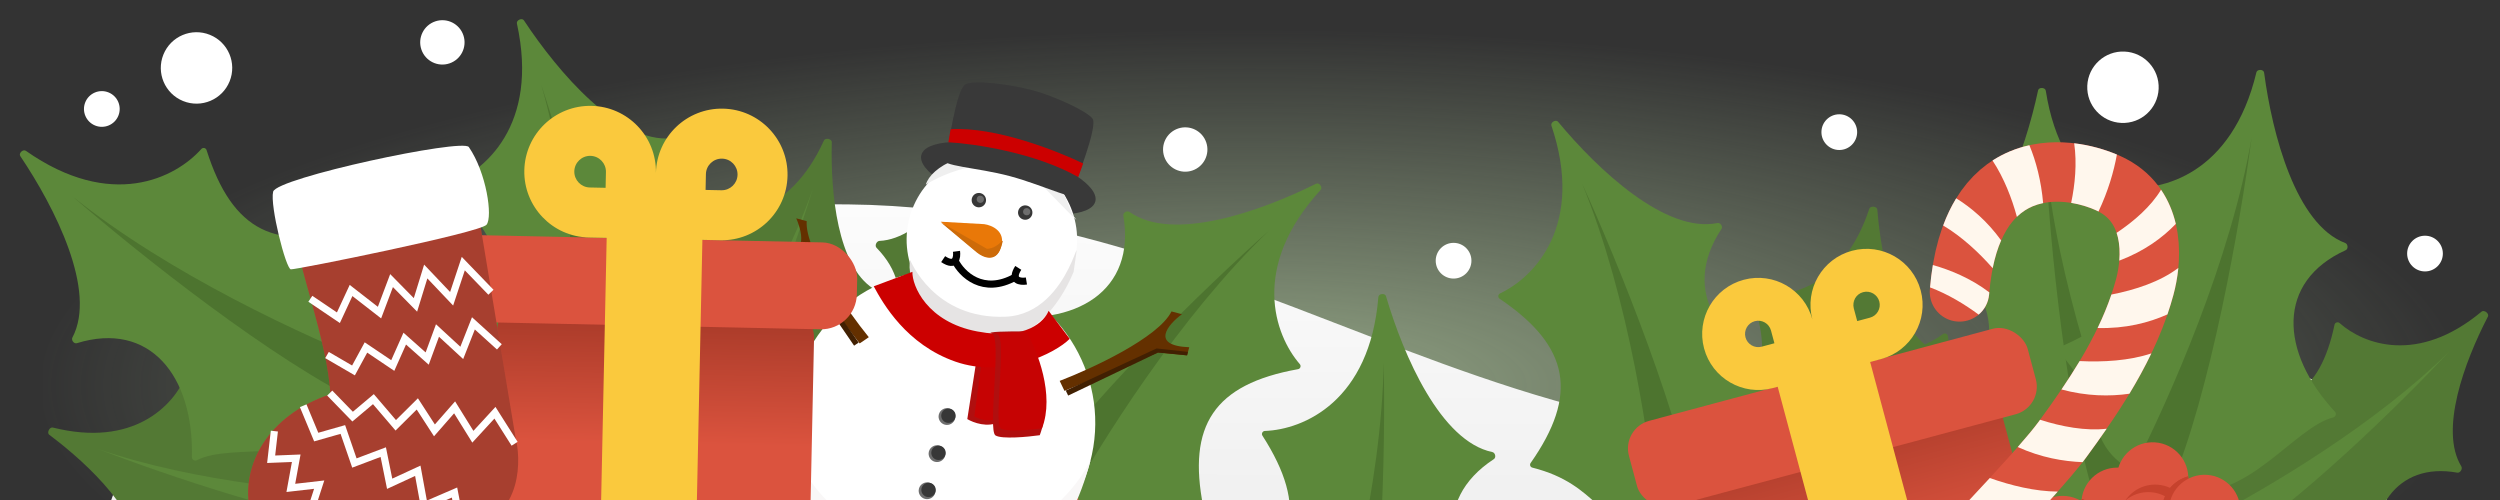 <svg width="350" height="70" viewBox="0 0 350 70" fill="none" xmlns="http://www.w3.org/2000/svg">
<rect x="0" y="0" width="350" height="70" fill="#333333" stroke="none"/>
<g clip-path="url(#clip0_1452_24837)">
<rect x="6" y="4" width="338" height="100" fill="url(#paint0_radial_1452_24837)"/>
<path d="M331 82.5H13.5C13.5 44 65.244 35.087 99 30C172 19 212.485 77.529 280 56.5C341 37.5 336.833 71.5 331 82.5Z" fill="url(#paint1_linear_1452_24837)"/>
<path d="M87.353 47.542C91.836 54.221 88.364 57.861 92.844 62.062C94.951 64.039 96.411 64.994 99.137 65.953C106.065 68.389 112.891 60.903 117.518 60.414C117.861 60.377 118.097 59.964 117.91 59.674C112.824 51.811 113.805 43.775 122.13 41.443C122.531 41.33 122.603 40.623 122.251 40.398C117.275 37.218 116.26 27.092 116.452 19.911C116.465 19.432 115.544 19.244 115.346 19.68C110.561 30.261 102.485 31.008 98.168 29.791C97.854 29.702 97.549 29.991 97.627 30.307C100.022 39.889 96.923 44.688 87.6 46.904C87.321 46.971 87.193 47.303 87.353 47.542Z" fill="#537934"/>
<path d="M97.49 65.305C103.926 55.399 110.819 36.044 113.759 26.558C108.984 40.119 99.46 54.625 93.478 62.643C94.825 63.843 95.966 64.625 97.49 65.305Z" fill="#5C883A"/>
<path d="M64.531 50.602C73.668 53.981 72.782 59.99 80.102 60.968C83.532 61.426 85.62 61.34 88.943 60.377C97.48 57.9 98.857 45.62 103.13 42.065C103.395 41.844 103.345 41.376 103.024 41.251C92.373 37.115 87.663 28.424 94.479 20.241C94.746 19.92 94.402 19.323 93.987 19.362C86.647 20.044 78.176 10.165 73.349 2.854C73.085 2.455 72.263 2.822 72.366 3.289C75.506 17.559 67.817 24.091 62.673 25.87C62.365 25.977 62.287 26.39 62.536 26.6C71.686 34.335 72.013 41.21 64.361 49.94C64.171 50.156 64.262 50.503 64.531 50.602Z" fill="#5C883A"/>
<path d="M86.887 60.892C86.259 46.76 79.499 23.102 75.758 11.813C80.548 28.35 81.37 49.115 81.125 61.092C83.272 61.324 84.928 61.291 86.887 60.892Z" fill="#4D742F"/>
<circle cx="84.077" cy="60.734" r="5" transform="rotate(-21.866 84.077 60.734)" fill="#DB533E"/>
<path fill-rule="evenodd" clip-rule="evenodd" d="M85.939 65.374C88.502 64.346 89.746 61.434 88.717 58.872C88.644 58.69 88.562 58.516 88.471 58.348C87.689 59.025 87.144 59.925 86.895 60.909C86.302 60.919 85.7 61.035 85.117 61.27C83.37 61.971 82.236 63.546 82.017 65.29C83.215 65.831 84.623 65.902 85.939 65.374Z" fill="#C6422D"/>
<circle cx="86.588" cy="67.269" r="5" transform="rotate(-21.866 86.588 67.269)" fill="#DB533E"/>
<path fill-rule="evenodd" clip-rule="evenodd" d="M88.717 58.872C89.234 60.161 89.177 61.539 88.665 62.721C89.792 63.235 90.731 64.167 91.228 65.407C91.455 65.972 91.571 66.554 91.588 67.129C89.664 67.067 87.867 65.892 87.104 63.992C86.288 61.959 86.902 59.706 88.471 58.348C88.562 58.516 88.644 58.691 88.717 58.872Z" fill="#C6422D"/>
<circle cx="92.619" cy="61.646" r="5" transform="rotate(-21.866 92.619 61.646)" fill="#DB533E"/>
<path d="M149.763 57.384C142.537 60.921 143.72 65.81 137.739 67.203C134.925 67.859 133.183 67.955 130.343 67.419C123.126 66.059 120.966 56.161 117.206 53.421C116.927 53.218 116.93 52.741 117.238 52.584C125.577 48.325 128.752 40.878 122.715 34.69C122.423 34.392 122.715 33.744 123.132 33.726C129.032 33.464 134.981 25.208 138.41 18.896C138.639 18.475 139.531 18.773 139.484 19.249C138.327 30.804 144.944 35.495 149.291 36.603C149.606 36.684 149.726 37.087 149.499 37.321C142.628 44.416 142.908 50.121 149.868 56.708C150.076 56.906 150.02 57.258 149.763 57.384Z" fill="#537934"/>
<path d="M132.093 67.683C131.483 55.886 135.208 35.681 137.414 25.998C134.756 40.127 135.736 57.453 136.898 67.389C135.133 67.752 133.753 67.858 132.093 67.683Z" fill="#5C883A"/>
<path d="M167.985 71.462C158.384 69.811 156.142 75.456 149.316 72.637C146.117 71.316 144.353 70.196 141.96 67.698C135.81 61.279 140.767 49.96 138.849 44.743C138.73 44.42 139.007 44.039 139.348 44.092C150.638 45.845 159.067 40.681 157.266 30.185C157.195 29.773 157.791 29.428 158.132 29.67C164.143 33.936 176.423 29.627 184.262 25.715C184.69 25.502 185.218 26.231 184.895 26.585C175.031 37.364 178.416 46.867 181.978 50.984C182.191 51.23 182.052 51.627 181.731 51.684C169.938 53.798 166.211 59.584 168.464 70.974C168.519 71.255 168.267 71.51 167.985 71.462Z" fill="#5C883A"/>
<path d="M143.481 69.173C151.101 57.255 168.799 40.163 177.691 32.264C165.263 44.179 154.154 61.742 148.368 72.232C146.394 71.357 144.977 70.499 143.481 69.173Z" fill="#4D742F"/>
<circle cx="5" cy="5" r="5" transform="matrix(-0.617 -0.787 -0.787 0.617 153.012 71.295)" fill="#DB533E"/>
<path fill-rule="evenodd" clip-rule="evenodd" d="M142.057 73.528C140.354 71.355 140.735 68.212 142.908 66.508C143.062 66.388 143.221 66.278 143.383 66.178C143.721 67.156 143.743 68.208 143.465 69.184C143.974 69.49 144.436 69.892 144.824 70.387C145.985 71.868 146.177 73.8 145.494 75.419C144.186 75.288 142.932 74.644 142.057 73.528Z" fill="#C6422D"/>
<circle cx="5" cy="5" r="5" transform="matrix(-0.617 -0.787 -0.787 0.617 147.566 75.694)" fill="#DB533E"/>
<path fill-rule="evenodd" clip-rule="evenodd" d="M142.909 66.508C141.815 67.366 141.175 68.587 141.026 69.866C139.793 69.747 138.514 70.083 137.462 70.908C136.983 71.283 136.591 71.729 136.289 72.218C137.985 73.128 140.129 73.011 141.741 71.748C143.466 70.397 144.062 68.139 143.384 66.178C143.221 66.278 143.062 66.388 142.909 66.508Z" fill="#C6422D"/>
<circle cx="5" cy="5" r="5" transform="matrix(-0.617 -0.787 -0.787 0.617 145.162 67.807)" fill="#DB533E"/>
<path d="M236.882 59.956C242.06 66.112 239.002 70.105 243.91 73.798C246.219 75.535 247.774 76.327 250.587 76.985C257.738 78.658 263.714 70.478 268.261 69.491C268.599 69.418 268.788 68.981 268.571 68.714C262.665 61.447 262.771 53.352 270.794 50.133C271.182 49.977 271.176 49.267 270.802 49.082C265.512 46.457 263.408 36.501 262.823 29.341C262.784 28.864 261.847 28.776 261.698 29.231C258.085 40.267 250.137 41.884 245.713 41.14C245.392 41.086 245.119 41.407 245.232 41.712C248.649 50.979 246.087 56.084 237.058 59.296C236.788 59.392 236.697 59.737 236.882 59.956Z" fill="#537934"/>
<path d="M248.88 76.519C254.206 65.975 258.966 45.989 260.863 36.24C257.583 50.238 249.683 65.689 244.604 74.307C246.072 75.354 247.291 76.008 248.88 76.519Z" fill="#5C883A"/>
<path d="M214.524 65.466C223.972 67.838 223.741 73.907 231.124 74.088C234.583 74.173 236.65 73.861 239.849 72.544C248.069 69.159 248.11 56.802 251.973 52.806C252.213 52.558 252.113 52.098 251.78 52.008C240.744 49.048 235.123 40.917 241.013 32.045C241.244 31.697 240.838 31.141 240.429 31.224C233.206 32.696 223.716 23.791 218.127 17.045C217.822 16.676 217.044 17.13 217.197 17.584C221.862 31.43 214.924 38.755 210.002 41.08C209.708 41.219 209.675 41.638 209.945 41.82C219.877 48.521 220.946 55.32 214.283 64.827C214.118 65.062 214.245 65.397 214.524 65.466Z" fill="#5C883A"/>
<path d="M237.861 73.278C235.709 59.297 226.43 36.509 221.49 25.69C228.041 41.612 231.103 62.167 232.155 74.101C234.314 74.098 235.957 73.887 237.861 73.278Z" fill="#4D742F"/>
<path d="M171.61 84.523C179.355 90.432 176.747 95.917 183.459 98.998C186.604 100.442 188.625 100.972 192.084 101.024C200.973 101.159 205.889 89.822 211.016 87.676C211.334 87.543 211.424 87.081 211.153 86.867C202.183 79.79 200.228 70.1 209.143 64.275C209.492 64.046 209.339 63.375 208.93 63.29C201.713 61.791 196.509 49.862 194.038 41.458C193.903 40.998 193.009 41.108 192.97 41.585C191.79 56.149 182.524 60.139 177.084 60.333C176.759 60.344 176.563 60.716 176.739 60.99C183.219 71.068 181.517 77.737 171.642 83.84C171.397 83.991 171.382 84.349 171.61 84.523Z" fill="#5C883A"/>
<path d="M189.968 100.914C193.511 87.219 193.982 62.619 193.715 50.729C193.447 67.944 188.145 88.037 184.4 99.417C186.385 100.267 187.978 100.721 189.968 100.914Z" fill="#4D742F"/>
<circle cx="235.05" cy="73.425" r="5" transform="rotate(-28.074 235.05 73.425)" fill="#DB533E"/>
<circle cx="243.641" cy="73.408" r="5" transform="rotate(-28.074 243.641 73.408)" fill="#DB533E"/>
<path d="M288.545 59.368C286.8 67.221 291.358 69.348 288.713 74.891C287.469 77.499 286.457 78.92 284.267 80.805C278.7 85.595 269.618 81.105 265.13 82.332C264.797 82.423 264.427 82.124 264.496 81.786C266.373 72.612 262.536 65.483 253.933 66.339C253.518 66.38 253.194 65.748 253.44 65.41C256.918 60.637 254.18 50.837 251.388 44.217C251.202 43.776 251.992 43.265 252.334 43.6C260.641 51.715 268.436 49.473 272.014 46.768C272.274 46.572 272.664 46.73 272.705 47.053C273.961 56.849 278.593 60.191 288.083 58.864C288.367 58.825 288.608 59.088 288.545 59.368Z" fill="#537934"/>
<path d="M285.565 79.602C275.967 72.716 262.505 57.195 256.315 49.429C265.696 60.323 279.845 70.371 288.334 75.663C287.516 77.27 286.738 78.414 285.565 79.602Z" fill="#5C883A"/>
<path d="M310.917 53.916C303.636 60.388 306.647 65.662 300.184 69.237C297.156 70.911 295.181 71.591 291.735 71.902C282.881 72.701 277.131 61.763 271.858 60.006C271.53 59.897 271.406 59.443 271.661 59.21C280.076 51.482 281.302 41.673 271.976 36.53C271.611 36.329 271.714 35.647 272.115 35.532C279.199 33.498 283.497 21.214 285.333 12.648C285.433 12.18 286.333 12.222 286.407 12.695C288.673 27.13 298.211 30.416 303.65 30.203C303.976 30.19 304.199 30.546 304.044 30.832C298.335 41.366 300.531 47.889 310.835 53.237C311.09 53.37 311.132 53.726 310.917 53.916Z" fill="#5C883A"/>
<path d="M293.837 71.634C289.28 58.242 286.971 33.746 286.348 21.869C287.902 39.016 294.691 58.657 299.277 69.724C297.361 70.721 295.807 71.293 293.837 71.634Z" fill="#4D742F"/>
<circle cx="5" cy="5" r="5" transform="matrix(-1 -0.009 -0.009 1 301.443 65.511)" fill="#DB533E"/>
<path fill-rule="evenodd" clip-rule="evenodd" d="M296.35 75.464C293.589 75.439 291.371 73.179 291.397 70.418C291.399 70.223 291.412 70.03 291.435 69.841C292.411 70.187 293.246 70.827 293.835 71.653C294.392 71.446 294.994 71.336 295.623 71.342C297.505 71.359 299.134 72.414 299.973 73.959C299.054 74.899 297.769 75.477 296.35 75.464Z" fill="#C6422D"/>
<path fill-rule="evenodd" clip-rule="evenodd" d="M291.397 70.418C291.384 71.807 291.939 73.07 292.846 73.984C291.983 74.874 291.448 76.083 291.435 77.419C291.43 78.028 291.533 78.612 291.727 79.153C293.496 78.396 294.743 76.648 294.762 74.6C294.783 72.409 293.391 70.535 291.435 69.841C291.412 70.03 291.399 70.223 291.397 70.418Z" fill="#C6422D"/>
<circle cx="5" cy="5" r="5" transform="matrix(-1 -0.009 -0.009 1 293.818 69.468)" fill="#DB533E"/>
<path d="M46.625 55.208C49.079 62.869 54.087 62.406 54.6 68.526C54.842 71.406 54.684 73.143 53.744 75.875C51.353 82.82 41.247 83.524 37.991 86.847C37.749 87.094 37.279 87.022 37.168 86.695C34.161 77.827 27.251 73.608 20.255 78.686C19.917 78.931 19.319 78.548 19.361 78.133C19.956 72.258 12.648 65.176 6.899 60.869C6.515 60.582 6.939 59.742 7.404 59.859C18.67 62.675 24.269 56.808 25.995 52.667C26.12 52.366 26.537 52.306 26.735 52.564C32.761 60.39 38.446 60.939 45.971 55.006C46.197 54.828 46.537 54.934 46.625 55.208Z" fill="#537934"/>
<path d="M54.258 74.182C42.497 73.078 23.044 66.467 13.782 62.883C27.377 67.558 44.663 69.097 54.662 69.385C54.767 71.184 54.671 72.564 54.258 74.182Z" fill="#5C883A"/>
<path d="M50.306 32.085C49.909 41.819 55.796 43.312 53.883 50.446C52.986 53.788 52.104 55.681 49.935 58.378C44.365 65.306 32.5 61.852 27.575 64.428C27.27 64.588 26.857 64.362 26.865 64.017C27.145 52.595 20.934 44.904 10.759 48.047C10.361 48.17 9.941 47.623 10.137 47.254C13.591 40.743 7.731 29.122 2.84 21.854C2.572 21.457 3.228 20.839 3.62 21.114C15.583 29.503 24.57 24.918 28.192 20.855C28.408 20.612 28.819 20.698 28.918 21.009C32.537 32.43 38.757 35.378 49.76 31.673C50.032 31.581 50.317 31.798 50.306 32.085Z" fill="#5C883A"/>
<path d="M51.202 56.679C38.399 50.663 19.163 35.321 10.182 27.524C23.603 38.308 42.454 47.056 53.604 51.438C52.991 53.508 52.324 55.024 51.202 56.679Z" fill="#4D742F"/>
<circle cx="5" cy="5" r="5" transform="matrix(-0.701 0.713 0.713 0.701 49.322 55.463)" fill="#DB533E"/>
<circle cx="5" cy="5" r="5" transform="matrix(-0.701 0.713 0.713 0.701 52.075 46.953)" fill="#DB533E"/>
<rect x="235.237" y="61.503" width="44.396" height="44.959" rx="5" transform="rotate(-15 235.237 61.503)" fill="url(#paint2_linear_1452_24837)"/>
<rect x="227.017" y="59.953" width="57.798" height="12.39" rx="4" transform="rotate(-15 227.017 59.953)" fill="#DB533E"/>
<path fill-rule="evenodd" clip-rule="evenodd" d="M244.122 39.169C239.935 40.29 237.45 44.594 238.572 48.781C239.694 52.968 243.998 55.453 248.185 54.331L248.875 54.146L261.437 101.028L274.383 97.559L261.821 50.677L263.347 50.268C267.534 49.146 270.019 44.843 268.897 40.656C267.775 36.469 263.472 33.984 259.285 35.106C255.098 36.228 252.613 40.531 253.735 44.718C252.613 40.531 248.309 38.047 244.122 39.169ZM248.418 48.057L247.939 46.271C247.675 45.285 246.661 44.7 245.675 44.964C244.689 45.228 244.103 46.242 244.368 47.228C244.632 48.214 245.646 48.8 246.632 48.535L248.418 48.057ZM259.53 43.166L260.009 44.951L261.795 44.473C262.781 44.209 263.366 43.195 263.102 42.209C262.838 41.222 261.824 40.637 260.838 40.901C259.851 41.166 259.266 42.179 259.53 43.166Z" fill="#FAC93D"/>
<ellipse cx="141.167" cy="24.95" rx="12.605" ry="4.034" transform="rotate(15 141.167 24.95)" fill="#393939"/>
<circle cx="138.862" cy="33.554" r="11.933" transform="rotate(15 138.862 33.554)" fill="white"/>
<circle cx="131.989" cy="59.204" r="21.345" transform="rotate(15 131.989 59.204)" fill="white"/>
<path d="M152.693 64.404C149.642 75.79 144.238 82.322 127.926 80.213C111.613 78.104 110.907 61.907 110.907 61.907C110.907 61.907 113.243 73.321 128.396 76.511C146.549 78.243 152.693 64.404 152.693 64.404Z" fill="#F9F7F7"/>
<path d="M150.307 38.06C147.01 46.003 140.672 49.525 135.693 46.498C129.327 44.792 126.782 38.843 127.434 36.408C127.434 36.408 130.731 44.758 140.795 44.338C150.347 43.939 151.575 28.783 150.307 38.06Z" fill="#E6E4E4"/>
<path d="M150.212 30.157C148.484 26.215 148.316 23.733 141.95 22.028C135.585 20.322 130.267 23.421 129.615 25.856C129.615 25.856 139.479 19.306 146.481 26.548C152.612 32.889 150.212 30.157 150.212 30.157Z" fill="#EFEFEF"/>
<path d="M137.782 31.38L131.705 31.04L136.745 35.251C137.584 35.953 139.441 36.804 140.146 34.589C140.852 32.374 138.864 31.527 137.782 31.38Z" fill="#E97808"/>
<path d="M138.17 34.836L131.687 31.11L136.726 35.322C137.565 36.024 139.422 36.874 140.127 34.659C140.833 32.444 140.088 34.775 138.17 34.836Z" fill="#CD6B09"/>
<circle cx="143.532" cy="29.76" r="1.008" transform="rotate(15 143.532 29.76)" fill="#373737"/>
<circle cx="143.738" cy="29.641" r="0.504" transform="rotate(15 143.738 29.641)" fill="#6D6D6D"/>
<circle cx="137.039" cy="28.02" r="1.008" transform="rotate(15 137.039 28.02)" fill="#373737"/>
<circle cx="137.245" cy="27.901" r="0.504" transform="rotate(15 137.245 27.901)" fill="#6D6D6D"/>
<circle cx="132.575" cy="58.317" r="1.176" transform="rotate(15 132.575 58.317)" fill="#6D6D6D"/>
<circle cx="132.78" cy="58.198" r="1.008" transform="rotate(15 132.78 58.198)" fill="#373737"/>
<circle cx="131.182" cy="63.512" r="1.176" transform="rotate(15 131.182 63.512)" fill="#6D6D6D"/>
<circle cx="131.388" cy="63.393" r="1.008" transform="rotate(15 131.388 63.393)" fill="#373737"/>
<circle cx="129.79" cy="68.707" r="1.176" transform="rotate(15 129.79 68.707)" fill="#6D6D6D"/>
<circle cx="129.996" cy="68.588" r="1.008" transform="rotate(15 129.996 68.588)" fill="#373737"/>
<path d="M133.716 36.525C134.627 38.345 137.591 41.345 142.158 38.787" stroke="black"/>
<path d="M143.698 39.34C142.842 39.479 141.414 39.305 142.557 37.502" stroke="black"/>
<path d="M133.909 35.185C134.025 36.045 133.814 37.467 132.042 36.278" stroke="black"/>
<path d="M151.806 27.453C151.494 28.619 146.168 25.942 141.416 24.669C136.664 23.396 131.688 23.312 132.001 22.146C132.313 20.981 137.534 20.149 142.286 21.422C147.038 22.696 152.118 26.288 151.806 27.453Z" fill="#393939"/>
<path d="M135.109 11.843C136.36 11.072 141.713 11.873 144.635 12.656C147.557 13.439 152.21 15.556 152.967 16.628C153.723 17.701 150.531 25.719 150.531 25.719L132.673 20.934C132.673 20.934 133.859 12.615 135.109 11.843Z" fill="#393939"/>
<path d="M150.954 24.789C144.913 21.361 136.261 20.098 132.772 19.917L133.088 18.088C139.454 17.706 148.147 21.195 151.638 22.884L150.954 24.789Z" fill="#CC0000"/>
<path d="M135.422 58.672L136.627 50.916L140.905 50.683C141.259 53.096 141.56 58.146 139.929 59.043C138.298 59.94 136.245 59.169 135.422 58.672Z" fill="#B00F0F"/>
<path d="M136.407 58.3L137.434 50.571L141.072 49.98C141.372 52.323 141.626 57.263 140.239 58.283C138.852 59.303 137.106 58.719 136.407 58.3Z" fill="#C60303"/>
<path d="M136.811 46.402C129.789 45.078 127.678 40.011 127.738 38.055L122.322 40.084C123.64 42.525 126.89 48.233 133.764 50.632C140.638 53.03 147.767 49.454 149.758 47.435L146.807 43.513C146.268 44.876 143.834 47.727 136.811 46.402Z" fill="#CC0000"/>
<path d="M145.565 60.931C147.517 55.885 144.853 49.138 143.277 46.395C141.345 46.379 137.761 46.422 138.88 46.722C140.279 47.097 138.244 60.286 139.373 60.965C140.277 61.508 143.878 61.168 145.565 60.931Z" fill="#B00F0F"/>
<path d="M145.878 59.968C147.685 55.302 145.205 49.058 143.74 46.519C141.946 46.503 138.619 46.539 139.658 46.818C140.957 47.166 139.08 59.364 140.129 59.993C140.969 60.497 144.312 60.186 145.878 59.968Z" fill="#C60303"/>
<path d="M164.01 43.599C162.186 47.286 152.813 51.618 148.354 53.324L149.024 54.721L162.119 49.356L166.189 49.751L166.494 48.614C160.985 48.391 163.517 45.439 165.471 43.99L164.01 43.599Z" fill="#643000"/>
<path d="M161.924 48.782L149.208 54.683L149.542 55.382L162.119 49.356L166.189 49.751L166.319 49.264L161.924 48.782Z" fill="#412002"/>
<path d="M112.936 30.957C112.672 35.062 118.623 43.501 121.632 47.207L120.353 48.082L111.695 36.889L107.973 35.195L108.277 34.059C113.159 36.62 112.443 32.797 111.475 30.566L112.936 30.957Z" fill="#643000"/>
<path d="M112.15 36.488L120.213 47.958L119.574 48.395L111.695 36.888L107.973 35.195L108.104 34.708L112.15 36.488Z" fill="#412002"/>
<rect x="69.685" y="41.355" width="44.396" height="40.208" rx="5" transform="rotate(1.209 69.685 41.355)" fill="url(#paint3_linear_1452_24837)"/>
<rect x="62.325" y="32.822" width="57.798" height="12.17" rx="5" transform="rotate(1.209 62.325 32.822)" fill="#DB533E"/>
<path fill-rule="evenodd" clip-rule="evenodd" d="M110.254 24.617C110.361 19.529 106.324 15.318 101.236 15.21C96.157 15.103 91.951 19.127 91.83 24.202C91.923 19.126 87.891 14.929 82.811 14.822C77.724 14.714 73.512 18.752 73.405 23.84C73.297 28.927 77.335 33.139 82.423 33.246L84.935 33.299L83.91 81.872L97.31 82.155L98.335 33.582L100.847 33.635C105.935 33.742 110.146 29.705 110.254 24.617ZM98.828 24.376L98.781 26.59L100.995 26.636C102.217 26.662 103.229 25.692 103.255 24.469C103.281 23.247 102.311 22.235 101.088 22.209C99.865 22.183 98.853 23.153 98.828 24.376ZM84.784 26.294L84.831 24.081C84.857 22.858 83.886 21.846 82.664 21.82C81.441 21.795 80.429 22.765 80.403 23.987C80.378 25.21 81.348 26.222 82.57 26.248L84.784 26.294Z" fill="#FAC93D"/>
<path d="M72.162 61.165L66.686 28.135L40.654 30.264C41.401 36.239 45.956 48.107 46.241 55.189C28.343 61.246 32.879 83.156 49.2 78.869C51.689 78.215 55.508 77.181 65.494 74.36C73.436 72.117 72.89 63.996 72.162 61.165Z" fill="#DB533E"/>
<path d="M72.162 61.165L66.686 28.135L40.654 30.264C41.401 36.239 45.956 48.107 46.241 55.189C28.343 61.246 32.879 83.156 49.2 78.869C51.689 78.215 55.508 77.181 65.494 74.36C73.436 72.117 72.89 63.996 72.162 61.165Z" fill="black" fill-opacity="0.24"/>
<path d="M38.24 26.835C38.713 24.897 64.776 19.331 65.638 20.586C68.104 24.175 69.006 30.34 68.118 31.458C67.229 32.576 41.422 37.776 40.72 37.707C40.018 37.638 37.767 28.773 38.24 26.835Z" fill="white"/>
<path d="M43.448 41.827L47.376 44.483L49.147 40.666L53.13 43.764L54.818 39.283L58.165 42.685L59.603 38.011L63.227 41.828L64.86 36.904L68.732 40.916" stroke="white"/>
<path d="M45.781 49.702L49.488 51.861L51.234 48.646L54.987 51.174L56.664 47.406L59.806 50.197L61.249 46.271L64.648 49.405L66.279 45.268L69.912 48.56" stroke="white"/>
<path d="M46.163 55.03L49.367 58.328L52.275 55.88L55.406 59.542L58.424 56.547L60.821 60.252L63.644 57.028L66.2 61.144L69.292 57.784L72.043 62.129" stroke="white"/>
<path d="M42.445 56.803L44.271 61.19L47.998 60.127L49.615 64.822L53.656 63.297L54.552 67.727L58.491 65.909L59.384 70.785L63.633 68.954L64.627 74.124" stroke="white"/>
<path d="M38.411 60.353L37.961 64.294L41.472 64.154L40.715 68.305L44.686 67.849L43.458 71.643L47.476 70.927L46.048 75.085L50.325 74.418L48.849 78.836" stroke="white"/>
<path d="M310.067 56.48C311.185 64.446 306.472 66.205 308.669 71.941C309.702 74.639 310.599 76.136 312.632 78.188C317.802 83.404 327.211 79.648 331.588 81.228C331.912 81.345 332.305 81.076 332.263 80.733C331.119 71.439 335.51 64.638 344.018 66.172C344.428 66.246 344.801 65.642 344.583 65.286C341.495 60.252 345.001 50.699 348.308 44.322C348.529 43.897 347.782 43.325 347.414 43.632C338.49 51.063 330.898 48.21 327.545 45.23C327.302 45.013 326.901 45.14 326.834 45.459C324.805 55.125 319.923 58.089 310.568 56.014C310.288 55.952 310.027 56.196 310.067 56.48Z" fill="#537934"/>
<path d="M311.434 76.886C321.547 70.783 336.198 56.378 342.984 49.127C332.768 59.243 317.868 68.137 308.986 72.74C309.674 74.407 310.359 75.609 311.434 76.886Z" fill="#5C883A"/>
<path d="M288.198 49.272C294.943 56.3 291.524 61.319 297.683 65.394C300.568 67.304 302.484 68.138 305.895 68.721C314.657 70.22 321.256 59.772 326.652 58.439C326.987 58.356 327.146 57.913 326.912 57.66C319.135 49.29 318.691 39.415 328.395 35.028C328.775 34.856 328.727 34.168 328.336 34.022C321.435 31.432 318.125 18.846 316.974 10.161C316.911 9.687 316.011 9.658 315.899 10.124C312.496 24.333 302.727 26.853 297.322 26.209C296.999 26.17 296.748 26.508 296.88 26.805C301.736 37.759 299.03 44.087 288.334 48.602C288.069 48.713 287.999 49.065 288.198 49.272Z" fill="#5C883A"/>
<path d="M303.82 68.287C309.424 55.299 313.668 31.063 315.23 19.273C312.322 36.242 303.997 55.284 298.549 65.953C300.379 67.098 301.884 67.791 303.82 68.287Z" fill="#4D742F"/>
<circle cx="301.361" cy="66.919" r="5" transform="rotate(4.015 301.361 66.919)" fill="#DB533E"/>
<path fill-rule="evenodd" clip-rule="evenodd" d="M301.011 71.906C303.765 72.1 306.155 70.023 306.348 67.269C306.362 67.074 306.364 66.881 306.356 66.69C305.356 66.958 304.473 67.53 303.82 68.307C303.282 68.056 302.69 67.899 302.062 67.855C300.185 67.723 298.477 68.645 297.519 70.118C298.36 71.128 299.596 71.807 301.011 71.906Z" fill="#C6422D"/>
<circle cx="300.768" cy="73.895" r="5" transform="rotate(4.015 300.768 73.895)" fill="#DB533E"/>
<path fill-rule="evenodd" clip-rule="evenodd" d="M306.348 67.269C306.251 68.655 305.598 69.869 304.621 70.709C305.411 71.663 305.849 72.911 305.755 74.245C305.713 74.852 305.563 75.426 305.327 75.95C303.623 75.055 302.519 73.214 302.662 71.171C302.816 68.985 304.352 67.227 306.356 66.69C306.364 66.881 306.362 67.074 306.348 67.269Z" fill="#C6422D"/>
<circle cx="308.648" cy="71.468" r="5" transform="rotate(4.015 308.648 71.468)" fill="#DB533E"/>
<path d="M269.618 82.407C269.618 82.407 285.025 66.603 288.707 61.581C293.554 54.971 298.151 48.017 300.26 40.201C301.507 35.58 301.495 28.535 295.186 25.663C288.877 22.791 275.873 21.81 274.33 40.864" stroke="#DB533E" stroke-width="8.326" stroke-linecap="round"/>
<path fill-rule="evenodd" clip-rule="evenodd" d="M278.976 37.548C279.287 36.002 279.694 34.72 280.162 33.656C278.192 30.928 275.938 29.05 273.868 27.762C273.171 28.901 272.559 30.169 272.04 31.567C274.699 33.153 277.099 35.408 278.976 37.548Z" fill="#FFF7ED"/>
<path fill-rule="evenodd" clip-rule="evenodd" d="M277.014 44.046C277.833 43.355 278.386 42.351 278.479 41.2C278.487 41.109 278.494 41.019 278.502 40.929C275.887 38.936 272.975 37.777 270.599 37.104C270.432 38.102 270.3 39.146 270.205 40.236C272.715 41.172 275.099 42.631 277.014 44.046Z" fill="#FFF7ED"/>
<path fill-rule="evenodd" clip-rule="evenodd" d="M278.952 22.469C280.578 24.935 281.678 27.818 282.366 30.356C283.115 29.63 283.882 29.174 284.582 28.88C285.048 28.684 285.537 28.537 286.039 28.434C285.77 25.348 285.055 22.59 284.113 20.329C283.192 20.533 282.27 20.82 281.358 21.203C280.518 21.556 279.715 21.977 278.952 22.469Z" fill="#FFF7ED"/>
<path fill-rule="evenodd" clip-rule="evenodd" d="M290.384 20.057C290.796 22.858 290.5 25.849 289.963 28.402C291.212 28.602 292.418 28.977 293.461 29.452C293.574 29.504 293.684 29.557 293.79 29.613C295.145 26.745 295.931 24.026 296.365 21.636C294.698 20.935 292.635 20.324 290.384 20.057Z" fill="#FFF7ED"/>
<path fill-rule="evenodd" clip-rule="evenodd" d="M296.325 32.597C296.394 32.802 296.453 33.013 296.504 33.231C296.743 34.244 296.792 35.367 296.701 36.489C300.274 35.134 302.819 33.224 304.614 31.343C304.612 31.336 304.61 31.328 304.609 31.321C304.221 29.675 303.556 28.044 302.548 26.558C301.127 28.917 298.762 30.972 296.325 32.597Z" fill="#FFF7ED"/>
<path fill-rule="evenodd" clip-rule="evenodd" d="M303.444 44.013C303.751 43.117 304.03 42.208 304.279 41.285C304.584 40.157 304.836 38.873 304.969 37.504C302.457 39.433 298.916 40.589 295.593 41.239C295.056 42.824 294.406 44.382 293.664 45.922C297.589 46.026 300.848 45.178 303.444 44.013Z" fill="#FFF7ED"/>
<path fill-rule="evenodd" clip-rule="evenodd" d="M298.119 55.12C299.221 53.298 300.26 51.417 301.193 49.473C298.109 50.512 294.403 50.713 291.15 50.551C290.351 51.882 289.498 53.205 288.602 54.527C292.156 55.479 295.368 55.521 298.119 55.12Z" fill="#FFF7ED"/>
<path fill-rule="evenodd" clip-rule="evenodd" d="M291.568 64.7C291.748 64.467 291.915 64.248 292.065 64.043C293.023 62.736 293.987 61.396 294.936 60.021C291.977 60.36 288.648 59.735 285.609 58.767C285.523 58.885 285.436 59.002 285.35 59.12C284.739 59.953 283.731 61.16 282.483 62.585C285.739 64.063 288.895 64.601 291.568 64.7Z" fill="#FFF7ED"/>
<path fill-rule="evenodd" clip-rule="evenodd" d="M284.067 73.246C285.464 71.735 286.842 70.222 288.083 68.822C284.908 68.806 281.494 67.96 278.571 66.923C277.546 68.037 276.479 69.183 275.413 70.319C278.416 72.034 281.387 72.888 284.067 73.246Z" fill="#FFF7ED"/>
<circle cx="27.512" cy="9.511" r="5" transform="rotate(112.053 27.512 9.511)" fill="white"/>
<circle cx="297.215" cy="12.215" r="5" transform="rotate(2.519 297.215 12.215)" fill="white"/>
<circle cx="257.5" cy="18.5" r="2.5" fill="white"/>
<circle cx="339.5" cy="35.5" r="2.5" fill="white"/>
<circle cx="203.5" cy="36.5" r="2.5" fill="white"/>
<circle cx="14.256" cy="15.256" r="2.5" transform="rotate(112.053 14.256 15.256)" fill="white"/>
<circle cx="61.933" cy="5.933" r="3.105" transform="rotate(71.4 61.933 5.933)" fill="white"/>
<circle cx="165.933" cy="20.933" r="3.105" transform="rotate(71.4 165.933 20.933)" fill="white"/>
</g>
<defs>
<radialGradient id="paint0_radial_1452_24837" cx="0" cy="0" r="1" gradientUnits="userSpaceOnUse" gradientTransform="translate(175 54) rotate(90) scale(50 169)">
<stop stop-color="#AAC199" stop-opacity="0.8"/>
<stop offset="1" stop-color="#AAC199" stop-opacity="0"/>
</radialGradient>
<linearGradient id="paint1_linear_1452_24837" x1="171.396" y1="18" x2="171" y2="161.5" gradientUnits="userSpaceOnUse">
<stop stop-color="white"/>
<stop offset="1" stop-color="#D7D7D7"/>
</linearGradient>
<linearGradient id="paint2_linear_1452_24837" x1="257.435" y1="61.503" x2="257.435" y2="106.462" gradientUnits="userSpaceOnUse">
<stop stop-color="#A23726"/>
<stop offset="0.505" stop-color="#DB533E"/>
</linearGradient>
<linearGradient id="paint3_linear_1452_24837" x1="91.882" y1="41.355" x2="91.882" y2="81.563" gradientUnits="userSpaceOnUse">
<stop stop-color="#A23726"/>
<stop offset="0.505" stop-color="#DB533E"/>
</linearGradient>
<clipPath id="clip0_1452_24837">
<rect width="350" height="70" fill="white"/>
</clipPath>
</defs>
</svg>
